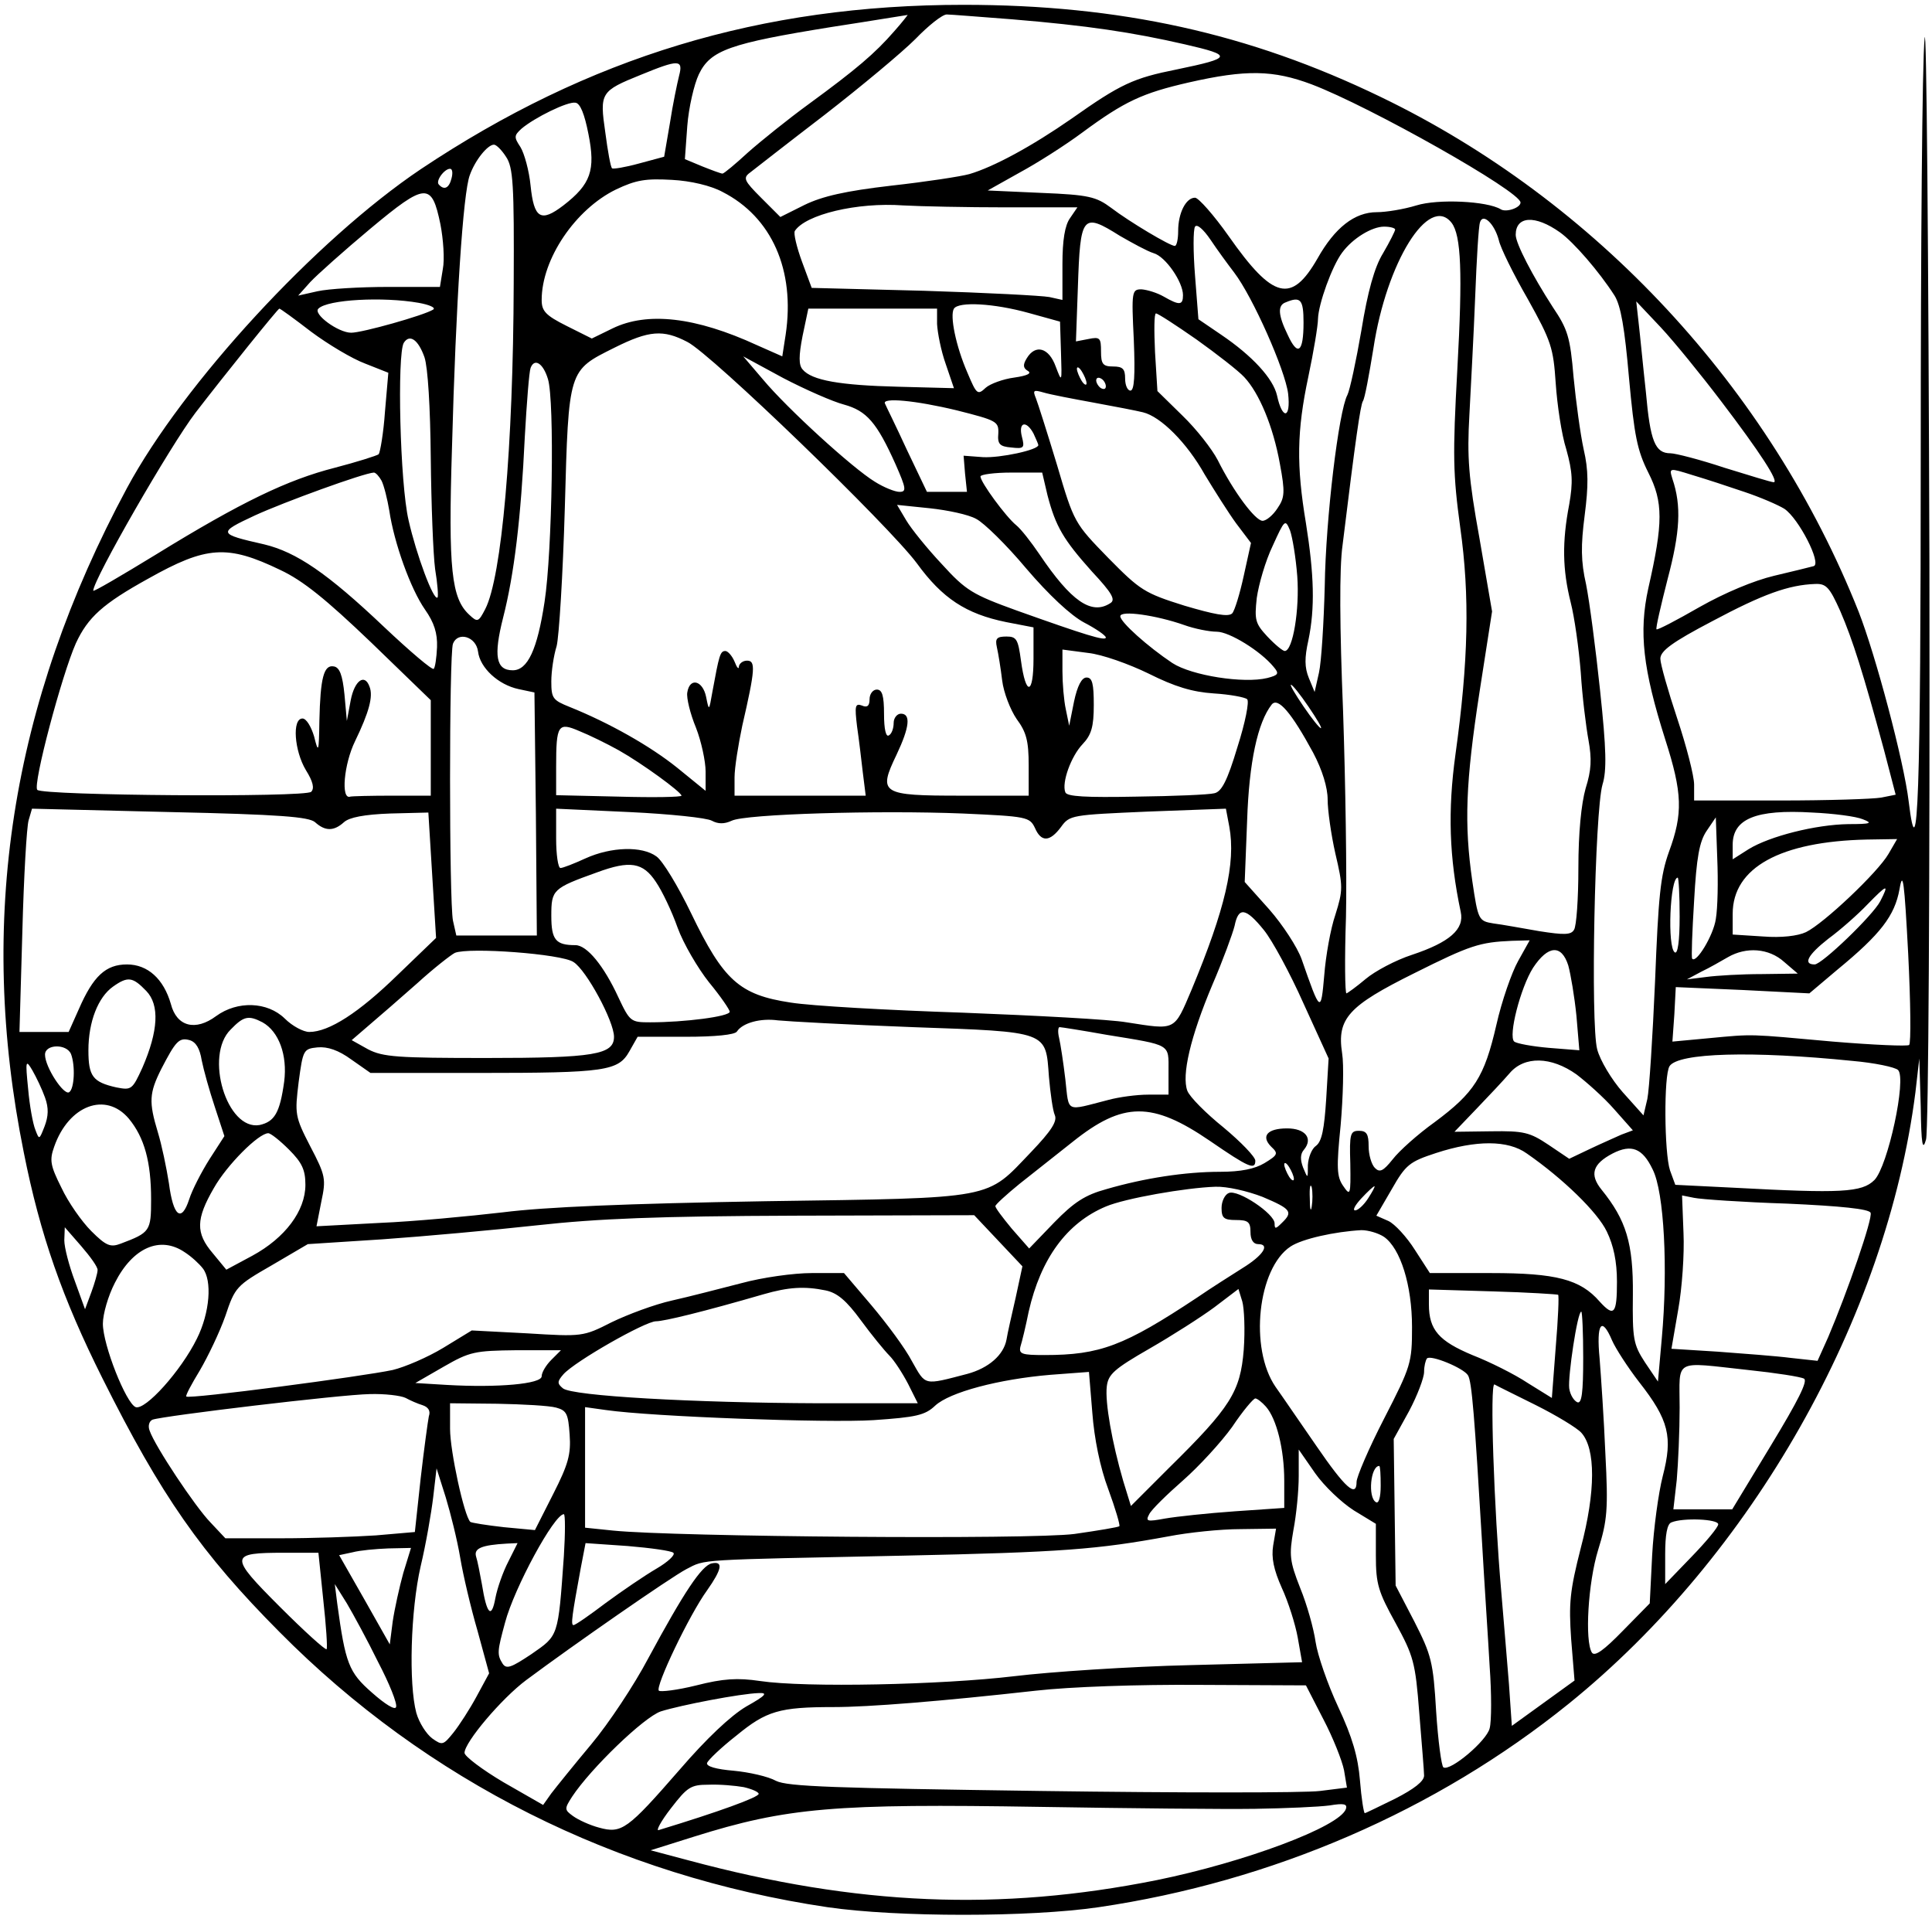 <?xml version="1.0" encoding="UTF-8" standalone="yes"?>
<svg version="1.0" xmlns="http://www.w3.org/2000/svg" width="300pt" height="298pt" viewBox="0 0 400 398" preserveAspectRatio="xMidYMid meet">
  <g transform="translate(0,398) scale(0.1,-0.1)" fill="#000000" stroke="none">
    <path d="M3988 3900 c-5 -47 -8 -432 -8 -857 0 -714 -6 -881 -25 -725 -10 84
-69 305 -104 394 -184 463 -545 852 -991 1067 -273 132 -541 191 -865 191
-420 0 -777 -108 -1126 -341 -217 -146 -492 -444 -609 -661 -241 -448 -311
-898 -214 -1378 34 -171 80 -302 163 -468 122 -244 205 -363 367 -526 306
-309 699 -506 1137 -571 144 -21 419 -21 562 0 360 53 700 200 975 422 380
307 659 799 719 1268 l8 70 3 -100 c1 -79 4 -93 11 -68 5 18 8 515 7 1200 -2
642 -6 1130 -10 1083z m-2137 15 c-40 -46 -79 -79 -176 -150 -44 -32 -101 -78
-127 -101 -26 -24 -50 -44 -53 -44 -3 0 -22 7 -42 15 l-36 15 5 69 c3 38 14
86 24 107 24 50 64 64 275 98 85 13 156 25 158 25 1 1 -11 -15 -28 -34z m244
25 c157 -13 250 -27 359 -52 100 -23 99 -28 -17 -52 -90 -18 -116 -30 -218
-102 -82 -57 -161 -100 -212 -115 -18 -5 -90 -16 -162 -24 -95 -11 -143 -22
-180 -40 l-50 -25 -40 40 c-35 35 -38 41 -23 52 9 7 78 61 155 120 76 59 160
129 188 157 27 28 56 51 65 51 8 0 69 -5 135 -10z m-690 -117 c-4 -16 -13 -59
-19 -98 l-12 -70 -52 -14 c-29 -8 -54 -12 -56 -10 -3 2 -9 36 -14 74 -12 83
-10 86 74 120 78 32 88 32 79 -2z m1312 -18 c121 -46 433 -222 433 -245 0 -11
-30 -21 -41 -14 -28 17 -130 22 -175 8 -26 -8 -63 -14 -82 -14 -46 0 -87 -32
-123 -96 -54 -94 -92 -85 -184 46 -31 44 -63 80 -70 80 -19 0 -35 -32 -35 -69
0 -17 -3 -31 -7 -31 -10 0 -94 50 -132 79 -31 23 -46 27 -145 31 l-111 5 66
37 c37 20 95 57 130 83 88 65 125 82 221 104 119 27 175 26 255 -4z m-1500
-103 c15 -75 5 -104 -52 -148 -47 -36 -61 -27 -68 41 -3 31 -13 67 -21 80 -14
21 -13 24 2 38 27 23 96 57 112 54 10 -1 19 -24 27 -65z m-171 -47 c15 -22 17
-58 16 -263 -1 -340 -25 -609 -59 -675 -14 -27 -16 -28 -33 -12 -37 34 -44 93
-36 347 8 299 23 529 37 565 11 31 37 63 50 63 5 0 16 -11 25 -25z m-113 -45
c-5 -20 -15 -25 -26 -13 -8 7 11 33 23 33 5 0 6 -9 3 -20z m562 -28 c102 -52
151 -162 131 -296 l-7 -45 -52 23 c-128 59 -228 70 -300 35 l-43 -21 -52 26
c-44 22 -52 31 -52 54 0 85 70 188 154 229 42 20 62 23 116 20 39 -2 81 -12
105 -25z m-585 -67 c6 -31 9 -73 5 -93 l-6 -37 -107 0 c-59 0 -125 -4 -147 -9
l-40 -9 25 28 c14 15 70 65 125 111 115 96 127 96 145 9z m1173 35 l148 0 -15
-22 c-11 -15 -16 -46 -16 -96 l0 -74 -27 6 c-16 3 -133 9 -260 13 l-233 6 -20
54 c-11 30 -18 59 -15 64 22 34 129 60 225 53 36 -2 132 -4 213 -4z m924 -32
c20 -26 23 -104 12 -303 -10 -181 -9 -218 6 -329 20 -142 17 -277 -10 -471
-16 -116 -13 -213 11 -326 8 -36 -23 -63 -101 -89 -34 -11 -77 -34 -96 -50
-19 -16 -37 -29 -40 -30 -3 0 -4 71 -1 158 2 86 -1 279 -6 427 -7 173 -8 297
-1 345 27 221 37 289 42 298 4 5 13 55 22 110 27 178 115 320 162 260z m98
-36 c3 -15 30 -70 60 -122 49 -88 53 -101 58 -175 3 -44 12 -106 22 -137 13
-47 14 -68 6 -114 -15 -78 -14 -135 3 -203 8 -31 17 -96 21 -146 3 -49 11
-113 16 -140 7 -39 6 -62 -6 -100 -9 -32 -15 -92 -15 -165 0 -63 -4 -121 -9
-128 -6 -11 -21 -11 -72 -3 -35 6 -78 14 -95 16 -31 5 -32 7 -44 88 -17 118
-14 204 15 392 l26 167 -26 151 c-23 127 -26 169 -21 257 3 58 9 168 12 245 3
77 7 146 10 154 6 20 30 -3 39 -37z m127 16 c28 -20 81 -81 113 -131 13 -21
21 -67 30 -171 11 -120 17 -150 40 -196 31 -61 31 -104 0 -240 -20 -91 -11
-168 35 -313 36 -112 37 -154 8 -233 -18 -50 -22 -92 -29 -269 -5 -115 -12
-225 -16 -244 l-8 -34 -43 48 c-23 26 -47 66 -53 89 -14 52 -5 494 11 549 9
29 8 73 -5 195 -9 86 -22 185 -29 220 -11 48 -11 81 -3 143 8 62 8 94 -2 137
-7 32 -16 99 -21 150 -7 83 -12 99 -43 145 -42 65 -77 132 -77 150 0 39 40 42
92 5z m-913 -7 c26 -15 57 -32 70 -36 25 -7 61 -60 61 -87 0 -21 -7 -22 -40
-3 -14 8 -34 14 -46 15 -20 0 -21 -4 -16 -105 3 -74 1 -105 -7 -105 -6 0 -11
11 -11 25 0 20 -5 25 -25 25 -21 0 -25 5 -25 31 0 28 -2 31 -26 26 l-26 -5 4
112 c5 150 9 156 87 107z m237 -76 c39 -51 106 -203 112 -251 6 -53 -12 -55
-23 -4 -8 35 -51 82 -116 126 l-47 32 -7 90 c-4 50 -4 96 0 102 4 6 17 -5 32
-27 14 -21 36 -51 49 -68z m334 89 c0 -3 -11 -25 -25 -49 -18 -29 -32 -80 -45
-160 -11 -64 -24 -124 -29 -134 -18 -33 -45 -256 -47 -396 -2 -77 -7 -158 -12
-180 l-9 -40 -12 29 c-9 22 -9 42 -1 78 14 67 12 136 -5 243 -20 120 -19 191
5 304 11 52 20 106 20 120 1 31 29 109 50 137 22 30 62 54 87 54 13 0 23 -3
23 -6z m-2025 -152 c22 -4 36 -10 30 -14 -19 -12 -147 -48 -170 -48 -27 0 -80
39 -68 50 19 19 134 25 208 12z m1835 -41 c0 -62 -12 -71 -33 -25 -20 41 -21
61 -4 67 31 13 37 6 37 -42z m-570 20 l65 -18 2 -64 c2 -63 2 -63 -11 -29 -14
39 -42 47 -60 17 -8 -13 -8 -20 2 -26 9 -5 0 -10 -28 -14 -23 -3 -50 -13 -59
-21 -17 -16 -19 -14 -38 31 -24 55 -37 119 -28 133 10 15 83 11 155 -9z m1436
-183 c80 -105 121 -168 109 -168 -5 0 -50 14 -102 30 -51 17 -102 30 -112 30
-32 0 -42 25 -51 127 -6 54 -12 118 -15 143 l-5 45 51 -54 c28 -30 84 -99 125
-153z m-2924 144 c35 -26 85 -56 112 -66 l48 -19 -7 -81 c-3 -44 -10 -84 -13
-88 -4 -3 -45 -16 -91 -28 -98 -25 -194 -71 -371 -180 -72 -44 -130 -78 -130
-75 0 23 160 301 212 369 60 78 171 216 174 216 2 0 31 -21 66 -48z m1298 16
c1 -18 8 -55 18 -83 l17 -50 -115 3 c-121 3 -180 13 -199 36 -8 9 -8 28 0 69
l12 57 133 0 134 0 0 -32z m538 -32 c42 -30 87 -65 99 -78 31 -33 60 -102 74
-180 11 -59 10 -70 -5 -92 -9 -14 -23 -26 -31 -26 -15 0 -60 60 -93 126 -12
23 -44 64 -73 92 l-52 51 -5 81 c-2 44 -2 80 2 80 4 0 41 -24 84 -54z m-1056
-5 c50 -25 418 -381 476 -459 53 -73 102 -105 185 -122 l57 -11 0 -65 c0 -76
-16 -78 -26 -4 -6 44 -9 50 -30 50 -20 0 -24 -4 -20 -22 3 -13 8 -44 11 -69 3
-25 17 -61 30 -80 20 -27 25 -45 25 -96 l0 -63 -140 0 c-166 0 -173 4 -134 85
27 57 30 85 9 85 -8 0 -15 -9 -15 -19 0 -11 -4 -23 -10 -26 -6 -4 -10 13 -10
44 0 39 -4 51 -15 51 -8 0 -15 -9 -15 -20 0 -14 -5 -18 -16 -13 -14 5 -15 -1
-10 -43 4 -27 9 -70 12 -96 l6 -48 -136 0 -136 0 0 38 c0 20 8 69 16 107 27
117 28 135 10 135 -9 0 -16 -6 -17 -12 0 -7 -4 -3 -9 10 -5 12 -14 22 -19 22
-11 0 -13 -9 -27 -85 -7 -40 -7 -40 -13 -10 -7 34 -34 41 -39 9 -2 -11 6 -44
18 -73 11 -28 20 -70 20 -91 l0 -40 -59 48 c-56 45 -141 93 -223 126 -35 14
-38 18 -38 53 0 21 5 54 11 73 5 19 13 148 17 286 8 290 7 285 103 333 72 36
101 38 151 12z m-545 -32 c7 -21 12 -103 13 -209 1 -96 5 -200 9 -230 5 -30 7
-57 5 -59 -8 -8 -44 89 -60 160 -18 77 -24 344 -10 368 12 19 30 7 43 -30z
m870 -98 c47 -13 68 -37 107 -124 22 -50 23 -57 8 -57 -9 0 -32 9 -51 21 -46
28 -181 151 -232 212 l-41 48 83 -45 c46 -24 103 -49 126 -55z m-614 53 c14
-45 9 -358 -7 -462 -15 -99 -35 -142 -66 -142 -35 0 -40 30 -20 109 23 90 37
206 45 375 4 71 9 135 12 143 8 21 26 10 36 -23z m1117 -9 c0 -5 -5 -3 -10 5
-5 8 -10 20 -10 25 0 6 5 3 10 -5 5 -8 10 -19 10 -25z m40 -6 c0 -6 -4 -7 -10
-4 -5 3 -10 11 -10 16 0 6 5 7 10 4 6 -3 10 -11 10 -16z m-25 -34 c44 -8 90
-17 102 -20 37 -9 91 -63 128 -129 20 -33 49 -79 65 -101 l31 -41 -15 -68 c-8
-37 -19 -73 -24 -78 -8 -8 -38 -2 -99 16 -83 26 -92 32 -158 99 -70 72 -71 73
-106 192 -20 66 -40 129 -44 139 -7 17 -5 18 16 12 13 -4 60 -13 104 -21z
m-284 -16 c83 -21 87 -23 86 -48 -2 -22 3 -27 27 -29 26 -3 28 -1 22 22 -8 31
9 35 24 7 5 -11 10 -22 10 -24 0 -10 -79 -27 -115 -25 l-40 3 3 -37 4 -38 -42
0 -41 0 -42 88 c-22 48 -43 90 -45 95 -7 13 62 7 149 -14z m1633 -169 c33 -11
70 -27 83 -35 30 -20 78 -114 61 -119 -7 -2 -44 -11 -82 -20 -42 -10 -102 -35
-155 -65 -47 -27 -87 -48 -89 -46 -2 2 9 49 23 104 26 98 29 152 10 208 -7 23
-7 23 41 8 27 -8 76 -24 108 -35z m-2826 23 c5 -10 12 -38 16 -62 10 -67 44
-162 74 -205 19 -27 26 -49 25 -78 -1 -22 -4 -43 -7 -45 -3 -3 -49 36 -103 87
-118 112 -182 155 -248 171 -97 22 -97 24 -20 60 61 28 226 88 247 89 4 0 11
-8 16 -17z m1381 -30 c17 -65 33 -92 92 -158 42 -45 50 -59 38 -66 -39 -25
-81 4 -147 102 -17 25 -38 52 -48 60 -21 17 -74 89 -74 101 0 4 29 8 64 8 l64
0 11 -47z m-148 -49 c16 -8 63 -54 104 -103 47 -55 92 -97 120 -112 25 -13 45
-27 45 -31 0 -8 -42 5 -185 56 -91 33 -105 41 -155 96 -31 33 -64 74 -74 91
l-19 32 68 -7 c37 -4 80 -13 96 -22z m666 -119 c5 -68 -9 -155 -26 -155 -4 0
-20 13 -36 30 -25 27 -27 34 -22 80 4 28 18 77 33 108 25 55 26 56 36 32 5
-14 12 -56 15 -95z m-2109 13 c47 -22 95 -61 188 -150 l124 -120 0 -99 0 -99
-80 0 c-44 0 -83 -1 -87 -2 -20 -7 -13 68 10 115 29 60 38 93 30 113 -10 28
-31 13 -39 -28 l-8 -43 -5 55 c-4 40 -10 56 -22 58 -21 4 -28 -24 -30 -113 -1
-66 -2 -68 -11 -32 -6 20 -16 37 -24 37 -22 0 -17 -67 7 -107 15 -24 18 -38
11 -45 -12 -12 -556 -8 -568 4 -10 10 51 239 80 304 25 54 56 82 150 134 121
68 164 71 274 18z m3235 -85 c26 -60 48 -130 91 -289 l24 -92 -30 -6 c-17 -3
-111 -6 -209 -6 l-179 0 0 33 c0 18 -16 80 -35 137 -19 57 -35 113 -35 124 0
16 24 34 108 78 105 56 158 75 213 77 23 1 30 -7 52 -56z m-1361 -29 c22 -8
53 -14 68 -14 26 0 91 -40 118 -73 12 -14 10 -17 -13 -23 -49 -12 -157 5 -197
31 -51 34 -108 85 -108 97 0 13 75 2 132 -18z m-1464 -55 c4 -34 42 -69 84
-78 l33 -7 3 -252 2 -252 -84 0 -83 0 -7 31 c-8 41 -8 552 0 574 10 26 48 15
52 -16z m1391 -46 c54 -27 90 -38 135 -41 33 -2 65 -8 69 -12 5 -4 -4 -49 -20
-99 -21 -70 -33 -93 -48 -96 -11 -3 -84 -6 -162 -7 -104 -2 -144 0 -147 9 -8
20 12 75 36 100 18 19 23 36 23 81 0 44 -3 57 -15 57 -10 0 -19 -17 -26 -50
l-10 -50 -7 34 c-4 18 -7 54 -7 79 l0 45 53 -7 c29 -3 85 -23 126 -43z m331
-68 c17 -25 29 -45 26 -45 -3 0 -19 20 -36 45 -17 25 -29 45 -26 45 3 0 19
-20 36 -45z m10 -96 c19 -36 30 -72 30 -97 0 -22 7 -72 16 -112 16 -68 16 -76
0 -127 -10 -29 -20 -86 -23 -125 -7 -80 -8 -79 -47 33 -9 25 -39 71 -67 103
l-51 57 5 127 c4 122 22 204 51 241 13 16 41 -17 86 -100z m-1440 5 c48 -27
129 -86 130 -94 0 -3 -58 -4 -130 -2 l-130 3 0 59 c0 87 4 93 48 74 20 -8 57
-26 82 -40z m-630 -149 c21 -19 39 -19 60 0 11 10 42 16 96 18 l79 2 8 -130 8
-130 -80 -77 c-80 -78 -142 -118 -183 -118 -12 0 -35 12 -51 28 -36 35 -98 37
-142 5 -43 -32 -82 -22 -94 25 -15 52 -48 82 -91 82 -44 0 -70 -24 -100 -93
l-21 -47 -51 0 -51 0 6 208 c3 114 9 218 13 231 l7 24 286 -7 c229 -5 288 -10
301 -21z m823 3 c13 -7 26 -7 41 0 28 14 305 22 479 15 133 -6 139 -7 150 -30
13 -30 31 -29 54 2 18 25 22 25 180 32 l162 6 7 -37 c14 -76 -9 -172 -78 -338
-37 -87 -32 -84 -135 -68 -34 6 -187 14 -340 20 -153 5 -314 14 -357 21 -106
16 -139 46 -206 185 -27 56 -59 109 -72 118 -30 22 -94 20 -147 -4 -24 -11
-47 -20 -52 -20 -5 0 -9 28 -9 61 l0 62 152 -7 c84 -4 161 -12 171 -18z m2387
3 c21 -8 17 -10 -30 -10 -68 -1 -163 -25 -207 -52 l-33 -21 0 30 c0 54 48 74
165 67 44 -2 91 -8 105 -14z m-305 -207 c-5 -34 -41 -93 -49 -82 -2 2 0 55 4
120 5 90 11 123 26 145 l19 28 3 -85 c2 -47 1 -103 -3 -126z m358 135 c-22
-38 -134 -144 -171 -162 -17 -8 -51 -12 -89 -9 l-63 4 0 43 c0 96 99 150 278
154 l63 1 -18 -31z m-2556 -58 c13 -19 33 -61 45 -95 12 -33 42 -84 65 -113
24 -29 43 -57 43 -61 0 -10 -94 -22 -165 -22 -40 0 -42 1 -66 52 -30 65 -65
108 -89 108 -41 0 -50 11 -50 61 0 54 3 57 95 90 68 25 95 21 122 -20z m2599
-338 c-3 -3 -74 0 -158 7 -178 16 -162 16 -258 7 l-75 -7 4 56 3 57 139 -6
138 -7 58 49 c90 74 119 112 129 167 7 41 10 17 18 -134 5 -100 6 -185 2 -189z
m-476 266 c0 -51 -4 -78 -10 -74 -16 10 -10 155 6 155 2 0 4 -36 4 -81z m416
32 c-15 -29 -121 -131 -136 -131 -25 0 -14 20 28 53 26 19 63 52 81 71 42 43
46 44 27 7z m-1278 -60 c17 -21 54 -89 82 -152 l52 -114 -5 -84 c-4 -62 -9
-88 -21 -97 -9 -6 -16 -24 -17 -40 0 -29 0 -29 -10 -5 -6 16 -6 28 2 37 19 23
3 44 -35 44 -41 0 -55 -16 -33 -38 15 -14 14 -17 -14 -34 -20 -12 -49 -18 -92
-18 -72 0 -157 -13 -236 -36 -44 -12 -67 -27 -108 -69 l-52 -54 -36 41 c-19
23 -35 44 -34 47 0 3 23 24 50 46 28 22 77 61 110 87 105 84 165 84 285 2 80
-55 94 -61 94 -41 0 8 -30 39 -66 69 -36 29 -70 63 -75 76 -12 32 6 111 52
220 22 51 42 106 46 122 8 40 23 38 61 -9z m527 -64 c-13 -23 -34 -83 -45
-132 -25 -109 -46 -141 -128 -202 -35 -25 -74 -60 -87 -77 -20 -25 -27 -28
-37 -18 -7 7 -13 27 -13 45 0 25 -4 32 -20 32 -18 0 -20 -6 -18 -68 1 -66 0
-68 -15 -46 -13 19 -14 37 -5 126 5 58 7 125 3 149 -11 72 13 98 150 166 116
58 135 64 202 67 l37 1 -24 -43z m-1959 -2 c27 -17 84 -123 84 -155 0 -37 -41
-44 -265 -44 -184 0 -214 2 -245 18 l-34 19 36 31 c20 17 65 56 100 87 34 31
70 59 78 63 29 12 221 -2 246 -19z m2063 -7 c5 -18 13 -65 17 -105 l6 -71 -63
5 c-35 3 -67 9 -72 13 -13 11 13 112 39 153 31 47 59 49 73 5z m448 7 l28 -24
-75 -1 c-41 0 -93 -3 -115 -6 l-40 -5 30 16 c17 8 41 22 55 30 38 22 85 19
117 -10z m-3397 -60 c28 -29 25 -83 -8 -159 -21 -46 -23 -47 -54 -41 -49 11
-58 23 -58 77 0 59 20 110 51 132 31 22 41 20 69 -9z m241 -65 c34 -19 52 -68
45 -123 -9 -65 -20 -83 -51 -90 -68 -12 -115 144 -60 198 27 28 37 30 66 15z
m1348 -10 c284 -10 276 -8 283 -103 3 -34 8 -70 12 -79 6 -13 -7 -33 -49 -77
-95 -99 -68 -95 -550 -102 -291 -5 -458 -12 -545 -23 -69 -8 -184 -19 -256
-22 l-131 -7 10 51 c10 47 9 54 -23 115 -32 62 -32 67 -24 133 9 67 10 69 39
72 21 2 44 -6 70 -25 l40 -28 225 0 c263 0 289 4 312 45 l17 30 100 0 c60 0
102 4 106 11 12 18 49 28 85 23 19 -2 145 -9 279 -14z m403 -16 c135 -22 128
-18 128 -75 l0 -49 -42 0 c-24 0 -61 -5 -83 -11 -90 -23 -81 -28 -89 43 -4 34
-10 73 -13 86 -3 12 -2 22 1 22 3 0 48 -7 98 -16z m-1877 -53 c4 -20 16 -63
27 -96 l20 -61 -31 -48 c-17 -27 -36 -64 -42 -83 -16 -49 -33 -36 -42 33 -5
32 -15 80 -23 106 -19 63 -18 81 7 131 30 58 37 66 59 60 13 -4 21 -17 25 -42z
m-271 13 c9 -24 7 -72 -4 -79 -11 -7 -50 52 -50 78 0 22 45 23 54 1z m3694
-14 c46 -4 89 -13 95 -19 18 -18 -21 -199 -49 -228 -26 -26 -69 -28 -292 -16
l-121 6 -11 30 c-12 37 -13 197 -1 216 18 28 172 32 379 11z m-3748 -76 c8
-22 7 -39 -1 -60 -11 -28 -11 -28 -19 -7 -5 12 -12 50 -15 85 -6 59 -5 62 9
38 8 -14 20 -39 26 -56z m3176 48 c21 -16 57 -48 78 -72 l39 -44 -24 -9 c-13
-6 -43 -19 -66 -30 l-42 -20 -43 29 c-39 26 -51 29 -119 28 l-76 -1 46 48 c25
26 56 59 68 73 31 37 87 35 139 -2z m-3002 -92 c32 -39 46 -89 46 -167 0 -66
-2 -69 -63 -92 -21 -8 -30 -5 -61 26 -20 20 -48 60 -62 90 -23 46 -25 57 -15
85 30 86 107 115 155 58z m332 -64 c27 -27 34 -42 34 -73 0 -54 -42 -110 -110
-147 l-54 -29 -28 34 c-36 42 -35 71 2 135 27 48 93 114 113 114 5 0 24 -15
43 -34z m2567 -8 c75 -52 147 -122 166 -162 14 -29 21 -62 21 -104 0 -67 -6
-74 -36 -41 -40 46 -90 59 -225 59 l-127 0 -31 48 c-17 27 -42 54 -55 60 l-25
11 32 55 c29 51 37 57 92 75 83 27 149 27 188 -1z m261 -33 c24 -47 32 -207
19 -350 l-8 -90 -27 40 c-24 37 -26 48 -25 140 1 107 -14 155 -65 218 -25 31
-19 53 23 75 39 20 62 11 83 -33z m-744 -20 c0 -5 -5 -3 -10 5 -5 8 -10 20
-10 25 0 6 5 3 10 -5 5 -8 10 -19 10 -25z m37 -57 c-2 -13 -4 -5 -4 17 -1 22
1 32 4 23 2 -10 2 -28 0 -40z m-102 20 c59 -25 64 -31 40 -54 -13 -13 -15 -13
-15 -1 0 20 -76 71 -95 63 -8 -3 -15 -17 -15 -31 0 -21 5 -25 30 -25 25 0 30
-4 30 -25 0 -16 6 -25 16 -25 25 0 11 -23 -33 -50 -22 -14 -65 -41 -94 -61
-151 -100 -201 -119 -316 -119 -47 0 -54 2 -50 18 3 9 11 42 17 72 25 110 79
184 160 218 40 17 166 39 227 41 24 1 67 -9 98 -21z m219 -3 c-9 -14 -21 -25
-27 -25 -6 0 0 11 13 25 13 14 25 25 27 25 2 0 -4 -11 -13 -25z m869 -11 c111
-5 170 -11 173 -19 5 -11 -48 -164 -88 -258 l-22 -49 -55 6 c-31 4 -99 9 -152
13 l-96 6 14 81 c8 44 13 116 11 159 l-3 78 25 -5 c14 -3 101 -9 193 -12z
m-1636 -77 l50 -53 -14 -65 c-8 -35 -17 -74 -19 -87 -6 -32 -37 -59 -81 -71
-92 -24 -86 -25 -115 26 -14 27 -52 78 -84 116 l-57 67 -67 0 c-37 0 -102 -9
-146 -21 -43 -11 -108 -28 -144 -36 -36 -8 -92 -29 -125 -45 -59 -30 -61 -30
-175 -23 l-115 6 -59 -36 c-33 -20 -80 -40 -105 -46 -60 -13 -423 -61 -428
-55 -2 2 11 26 28 54 17 29 41 79 53 113 20 60 23 63 96 105 l75 44 155 10
c85 6 229 19 320 29 127 14 251 19 536 20 l371 1 50 -53z m-1868 -61 c0 -6 -6
-27 -13 -46 l-13 -35 -21 58 c-12 32 -22 70 -22 85 l1 27 34 -39 c19 -22 35
-44 34 -50z m2668 69 c34 -24 58 -100 58 -187 0 -74 -2 -81 -58 -190 -32 -62
-57 -121 -57 -131 0 -34 -24 -12 -83 74 -32 46 -70 102 -85 123 -55 80 -37
246 31 291 24 16 92 31 147 34 14 0 35 -6 47 -14z m-2487 -32 c14 -9 30 -24
37 -33 20 -25 15 -92 -12 -146 -33 -67 -107 -149 -127 -142 -20 8 -68 129 -68
173 0 20 11 58 25 85 37 73 94 98 145 63z m1329 -79 c24 -5 43 -21 73 -62 22
-30 49 -63 59 -73 10 -10 27 -36 39 -59 l20 -40 -207 0 c-257 1 -510 15 -529
31 -12 10 -12 14 1 29 24 27 170 110 192 110 17 0 99 20 223 56 52 15 85 17
129 8z m867 -123 c-7 -87 -27 -119 -155 -245 l-79 -79 -16 52 c-23 79 -38 163
-34 196 3 25 15 36 88 78 47 27 108 66 135 86 l50 38 8 -26 c4 -14 6 -59 3
-100z m652 114 c2 -2 0 -50 -5 -109 l-8 -105 -50 31 c-27 18 -79 44 -115 58
-69 29 -90 52 -90 105 l0 31 133 -4 c72 -2 133 -6 135 -7z m52 -131 c0 -72 -3
-95 -12 -92 -7 3 -15 15 -17 29 -3 24 17 159 25 159 2 0 4 -43 4 -96z m60 36
c7 -16 32 -55 56 -86 62 -79 70 -114 49 -195 -9 -35 -19 -109 -22 -164 l-5
-100 -56 -57 c-39 -40 -58 -54 -64 -45 -15 24 -8 145 13 213 19 61 21 84 15
199 -3 72 -9 160 -12 198 -7 72 4 89 26 37z m-2200 -40 c-11 -11 -20 -26 -20
-34 0 -16 -91 -24 -196 -18 l-66 4 59 34 c54 31 64 33 151 34 l92 0 -20 -20z
m1901 -32 c8 -12 14 -89 29 -343 5 -88 13 -206 16 -261 4 -56 4 -113 0 -128
-6 -26 -82 -90 -96 -81 -4 3 -11 55 -15 116 -6 103 -10 117 -45 186 l-39 75
-2 152 -2 152 32 58 c17 32 31 69 31 81 0 12 3 24 6 28 8 8 76 -20 85 -35z
m581 11 c57 -6 109 -14 116 -18 8 -5 -12 -45 -69 -139 l-80 -132 -61 0 -61 0
7 61 c3 34 6 102 6 150 0 103 -15 95 142 78z m-1327 -247 c15 -41 25 -75 23
-77 -2 -2 -44 -9 -93 -16 -91 -12 -829 -6 -957 7 l-58 6 0 125 0 125 43 -6
c97 -14 460 -27 555 -21 88 6 107 10 128 30 30 28 132 55 239 64 l80 6 7 -85
c4 -53 16 -113 33 -158z m887 174 c42 -21 85 -47 94 -57 30 -33 30 -122 -1
-239 -23 -90 -25 -115 -20 -189 l7 -86 -65 -47 -65 -47 -6 87 c-4 48 -11 134
-16 192 -15 171 -24 433 -14 429 5 -3 44 -22 86 -43z m-2344 15 c9 -5 25 -12
35 -15 12 -4 17 -12 13 -23 -2 -10 -10 -68 -17 -129 l-12 -111 -81 -7 c-45 -3
-133 -6 -197 -6 l-115 0 -31 33 c-32 33 -115 158 -126 190 -4 10 -1 20 6 23
23 8 390 52 450 53 31 1 65 -3 75 -8z m1784 -18 c22 -25 38 -88 38 -154 l0
-56 -102 -7 c-57 -4 -122 -11 -145 -15 -38 -7 -41 -6 -33 9 5 10 37 41 70 70
33 29 79 79 102 111 22 33 44 59 48 59 4 0 14 -8 22 -17z m-1472 -2 c22 -6 25
-13 28 -56 3 -41 -3 -62 -34 -123 l-38 -75 -64 6 c-36 4 -67 9 -70 11 -13 13
-42 147 -42 193 l0 53 98 -1 c53 -1 108 -4 122 -8z m1654 -213 l46 -28 0 -66
c0 -59 5 -75 41 -140 37 -68 41 -81 49 -186 5 -62 10 -121 10 -130 0 -12 -21
-28 -60 -48 -33 -16 -61 -30 -63 -30 -2 0 -7 30 -10 68 -4 49 -16 90 -45 152
-22 47 -43 108 -47 135 -4 28 -18 78 -32 112 -22 56 -23 68 -14 120 6 31 11
81 11 112 l0 55 34 -49 c19 -27 55 -61 80 -77z m56 51 c0 -24 -4 -38 -10 -34
-17 10 -11 75 7 75 2 0 3 -18 3 -41z m-1909 -149 c6 -36 22 -104 36 -152 l24
-88 -26 -48 c-14 -26 -36 -60 -48 -75 -21 -26 -23 -27 -44 -12 -12 9 -27 32
-33 53 -16 60 -12 212 9 304 11 46 22 110 26 143 l7 60 19 -60 c10 -33 24 -89
30 -125z m215 3 c-12 -169 -11 -164 -67 -203 -42 -28 -52 -32 -60 -20 -12 19
-11 26 5 85 19 72 102 225 122 225 3 0 3 -39 0 -87z m2394 66 c0 -6 -25 -36
-55 -67 l-55 -57 0 62 c0 40 4 63 13 66 24 10 97 7 97 -4z m-923 -44 c-4 -25
1 -50 18 -88 13 -28 28 -75 33 -103 l9 -51 -231 -6 c-127 -3 -292 -14 -366
-23 -151 -18 -433 -24 -527 -10 -47 7 -77 5 -132 -9 -40 -10 -75 -14 -78 -11
-8 8 63 157 100 208 31 44 34 61 10 56 -21 -4 -58 -60 -132 -197 -29 -55 -82
-135 -118 -178 -36 -43 -73 -89 -83 -102 l-17 -24 -82 47 c-44 26 -81 54 -81
61 0 22 77 113 128 151 98 73 298 212 332 230 41 21 17 19 450 28 331 7 403
13 550 40 41 8 108 15 149 15 l74 1 -6 -35z m-1586 -33 c-11 -21 -23 -55 -27
-76 -8 -44 -18 -34 -28 29 -4 22 -9 48 -12 57 -5 17 11 24 64 27 l22 1 -19
-38z m342 18 c5 -4 -11 -19 -35 -33 -24 -14 -71 -46 -105 -71 -33 -25 -63 -46
-67 -46 -6 0 -3 20 15 118 l10 52 87 -6 c48 -4 91 -10 95 -14z m-560 -42 c-8
-29 -18 -74 -22 -101 l-6 -47 -52 92 -53 93 28 6 c15 4 48 7 74 8 l47 1 -16
-52z m-166 -55 c6 -54 9 -100 7 -103 -3 -2 -46 37 -97 88 -106 106 -105 112 9
112 l71 0 10 -97z m114 -130 c23 -44 40 -86 37 -93 -2 -7 -23 6 -50 30 -48 42
-55 60 -72 185 l-5 40 25 -40 c13 -22 43 -77 65 -122z m1960 -118 c20 -38 39
-86 43 -106 l6 -36 -56 -7 c-31 -4 -291 -4 -578 0 -429 6 -526 9 -550 21 -16
9 -56 18 -88 21 -36 3 -57 9 -55 16 2 6 29 32 61 57 62 51 89 59 201 59 74 0
223 12 420 34 70 8 212 13 340 12 l220 -1 36 -70z m-1197 26 c-32 -19 -82 -66
-138 -131 -108 -124 -120 -133 -167 -120 -19 5 -43 16 -54 24 -18 13 -18 15
-2 40 39 59 149 165 184 177 41 13 166 37 203 38 20 1 15 -5 -26 -28z m-5
-167 c17 -4 31 -10 31 -14 0 -7 -82 -37 -207 -75 -7 -3 4 18 25 45 34 44 41
49 78 49 23 1 56 -2 73 -5z m1061 -45 c63 1 132 4 154 7 30 5 37 3 34 -7 -12
-37 -211 -111 -393 -148 -325 -65 -620 -53 -970 41 l-79 21 89 28 c194 61 293
69 720 62 182 -3 382 -5 445 -4z"/>
  </g>
</svg>